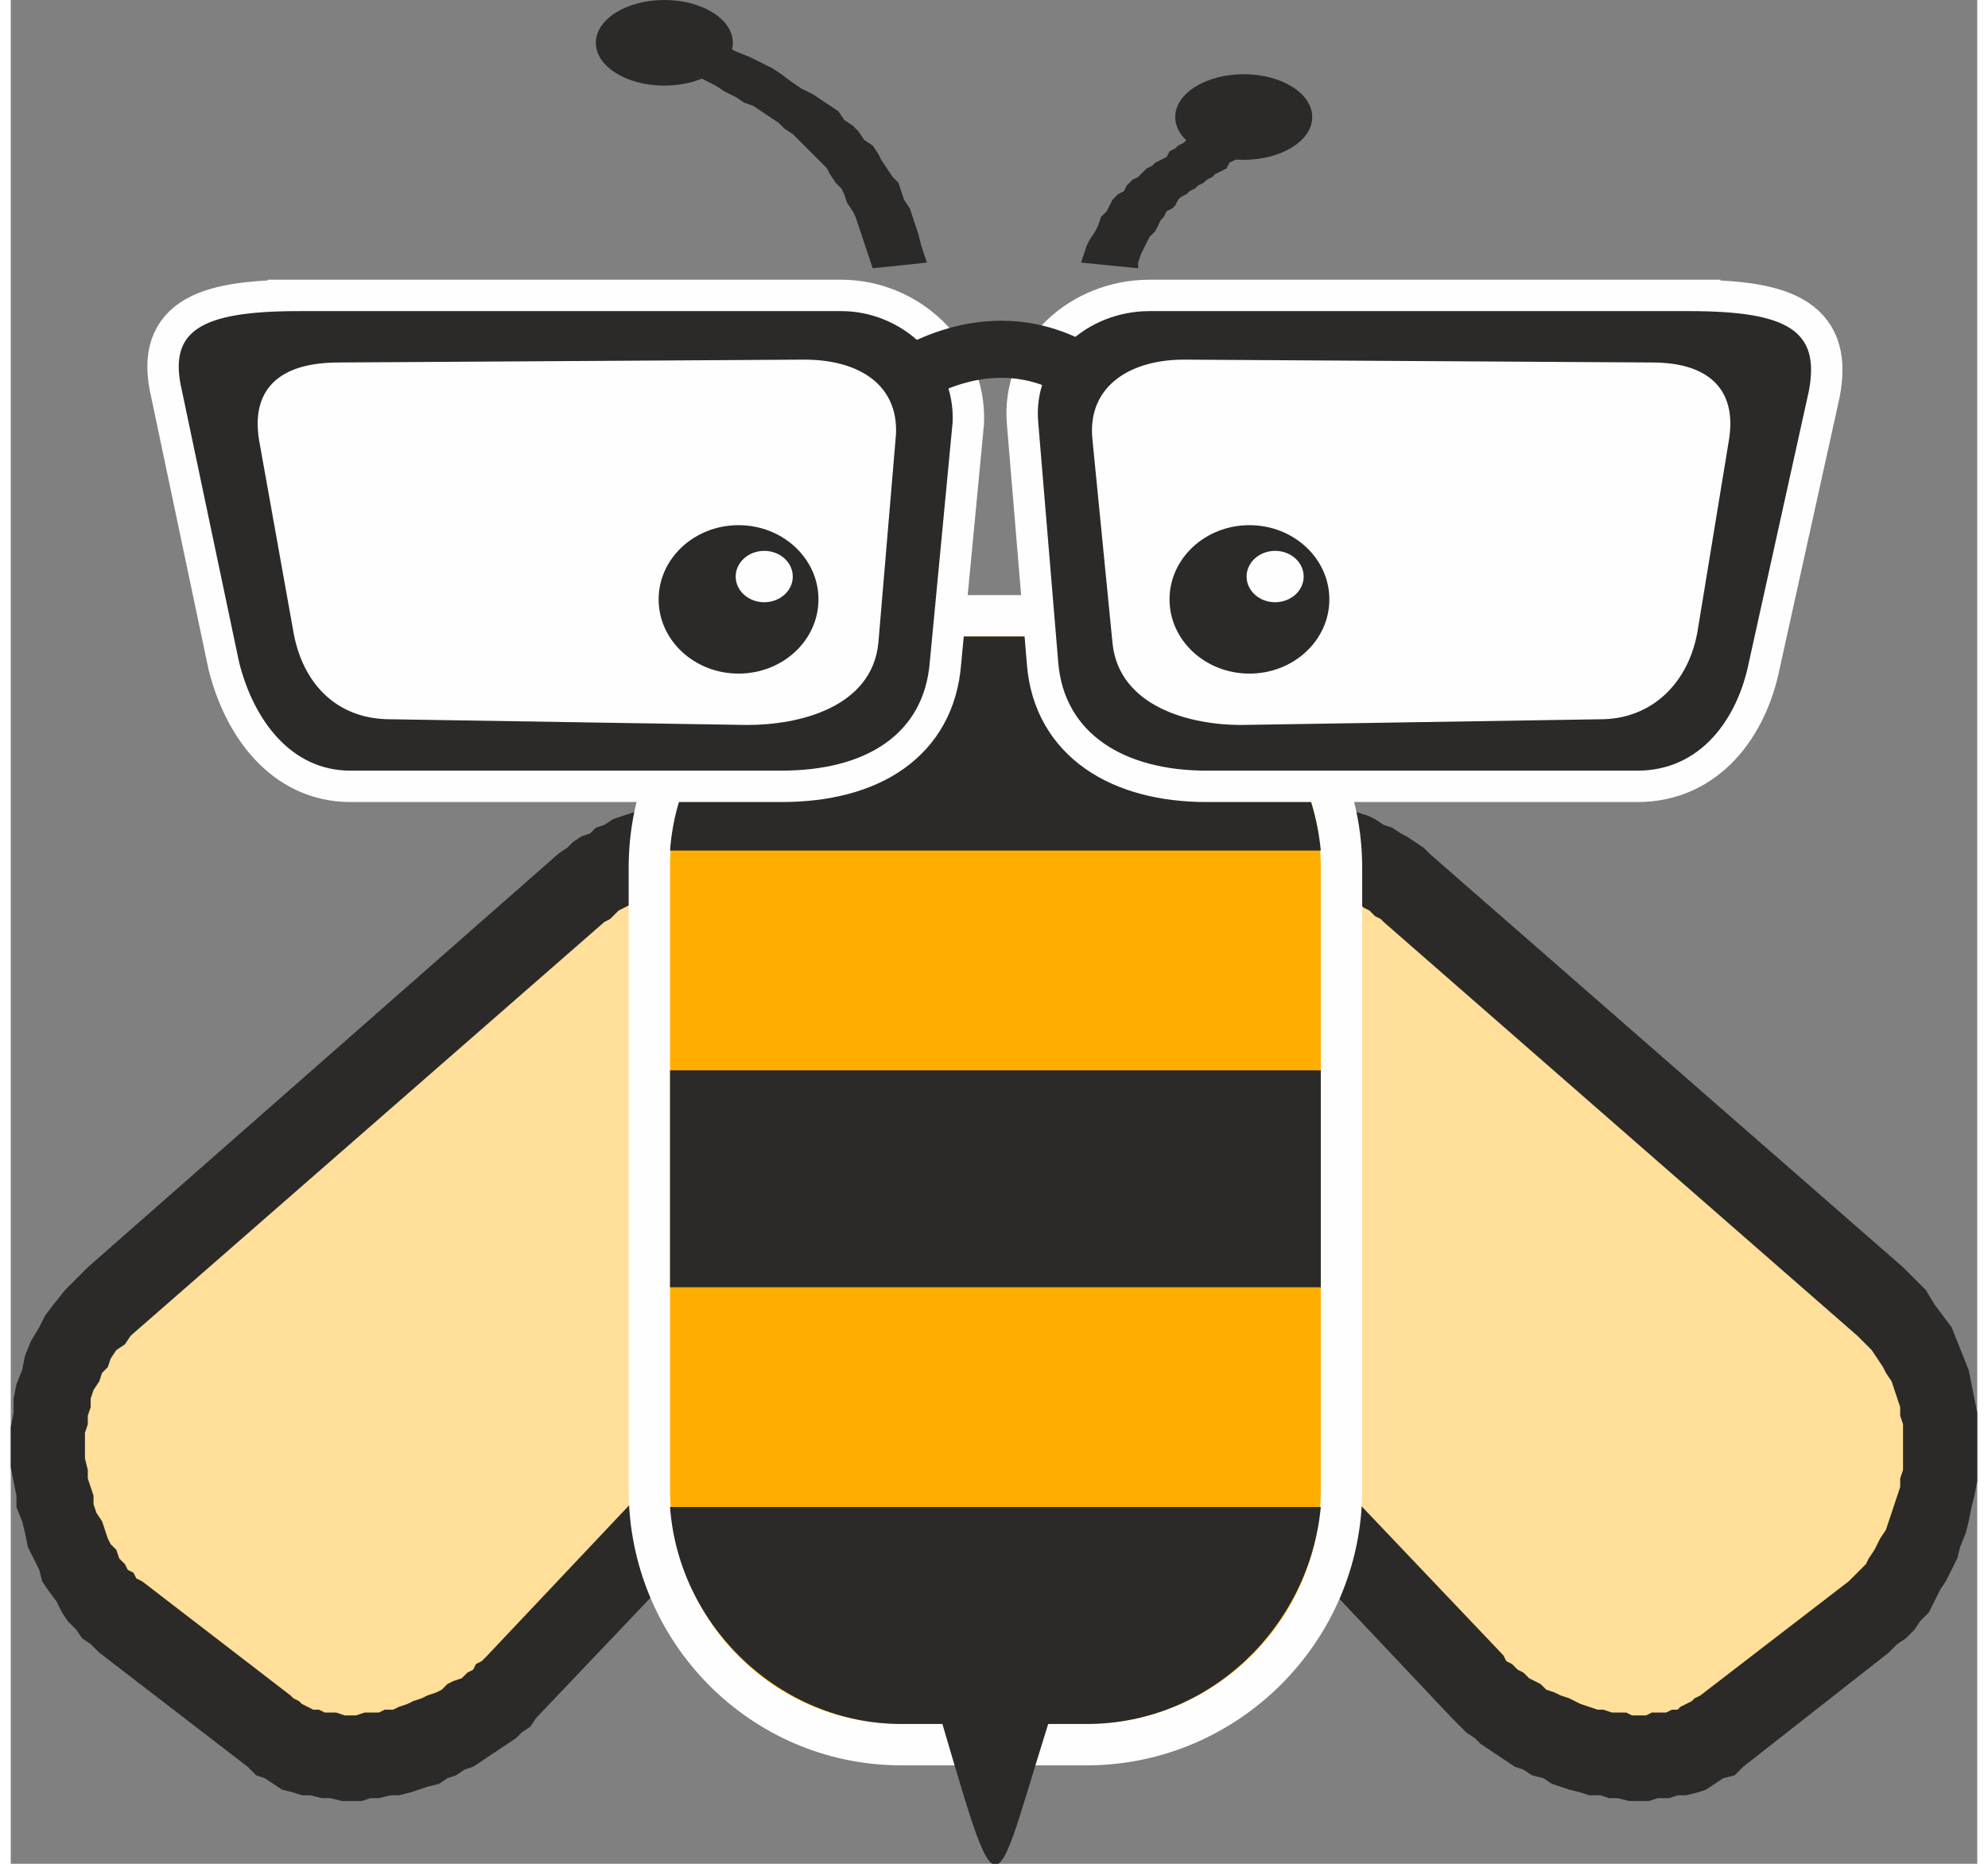 <?xml version="1.0" encoding="UTF-8"?>
<!DOCTYPE svg PUBLIC "-//W3C//DTD SVG 1.1//EN" "http://www.w3.org/Graphics/SVG/1.1/DTD/svg11.dtd">
<!-- Creator: CorelDRAW 2019 (64-Bit) -->
<svg xmlns="http://www.w3.org/2000/svg" xml:space="preserve" width="32px" height="30px" version="1.1" style="shape-rendering:geometricPrecision; text-rendering:geometricPrecision; image-rendering:optimizeQuality; fill-rule:evenodd; clip-rule:evenodd"
viewBox="0 0 6.89 6.53"
 xmlns:xlink="http://www.w3.org/1999/xlink"
 xmlns:xodm="http://www.corel.com/coreldraw/odm/2003">
 <rect x="0" y="0" width="6.89" height="6.53" fill="#808080" stroke="none"/>
 <defs>
  <style type="text/css">
   <![CDATA[
    .str2 {stroke:#FEFEFE;stroke-width:0.04;stroke-miterlimit:2.613}
    .str4 {stroke:#2B2A29;stroke-width:0.2;stroke-miterlimit:2.613}
    .str0 {stroke:#FEFEFE;stroke-width:0.29;stroke-miterlimit:2.613}
    .str1 {stroke:#FEFEFE;stroke-width:0.22;stroke-miterlimit:2.613}
    .str3 {stroke:#FEFEFE;stroke-width:0.22;stroke-miterlimit:2.613}
    .fil2 {fill:none}
    .fil5 {fill:#FEFEFE}
    .fil4 {fill:#2B2A29}
    .fil3 {fill:#FFAE00}
    .fil0 {fill:#FFDF99}
    .fil6 {fill:#2B2A29;fill-rule:nonzero}
    .fil1 {fill:#2B2A29;fill-rule:nonzero}
   ]]>
  </style>
 </defs>
 <g id="Layer_x0020_1">
  <g id="_1757648731808">
   <g>
    <g>
     <path class="fil0" d="M4.18 3.14l-0.42 0.52c-0.19,0.23 -0.18,0.6 0.02,0.82l1.36 1.43c0.21,0.22 0.62,0.34 0.85,0.16l0.52 -0.41c0.23,-0.18 0.41,-0.77 0.04,-1.1l-1.66 -1.45c-0.22,-0.19 -0.52,-0.2 -0.71,0.03z"/>
     <path id="1" class="fil1" d="M3.86 3.76l-0.19 -0.21 0.41 -0.51 0.19 0.2 -0.41 0.52zm-0.16 0.83l0 0 -0.03 -0.03 -0.02 -0.02 -0.02 -0.03 -0.02 -0.03 -0.02 -0.03 -0.01 -0.03 -0.02 -0.04 -0.01 -0.03 -0.01 -0.03 -0.02 -0.03 0 -0.04 -0.01 -0.03 -0.01 -0.04 0 -0.03 -0.01 -0.04 0 -0.03 0 -0.04 0 -0.03 0.01 -0.04 0 -0.03 0.01 -0.04 0 -0.03 0.01 -0.04 0.01 -0.03 0.01 -0.03 0.02 -0.04 0.01 -0.03 0.02 -0.03 0.01 -0.03 0.02 -0.03 0.02 -0.03 0.03 -0.03 0.19 0.21 -0.02 0.01 -0.01 0.02 -0.01 0.02 -0.01 0.02 -0.01 0.02 -0.01 0.01 -0.01 0.02 0 0.02 -0.01 0.02 0 0.02 -0.01 0.02 0 0.02 0 0.03 0 0.02 -0.01 0.02 0 0.02 0.01 0.02 0 0.02 0 0.02 0 0.02 0.01 0.02 0 0.02 0.01 0.02 0.01 0.02 0 0.02 0.01 0.02 0.01 0.01 0.01 0.02 0.01 0.02 0.02 0.02 0.01 0.01 0.01 0.02 0 0 -0.17 0.22zm1.53 1.21l-0.18 0.22 0 0 -1.35 -1.43 0.17 -0.22 1.36 1.43zm0.84 0.39l0 0 -0.03 0.03 -0.04 0.01 -0.03 0.02 -0.03 0.02 -0.03 0.01 -0.04 0.01 -0.03 0 -0.03 0.01 -0.04 0 -0.03 0.01 -0.04 0 -0.03 0 -0.04 -0.01 -0.03 0 -0.03 -0.01 -0.04 0 -0.03 -0.01 -0.04 -0.01 -0.03 -0.01 -0.03 -0.01 -0.03 -0.02 -0.04 -0.01 -0.03 -0.02 -0.03 -0.01 -0.03 -0.02 -0.03 -0.02 -0.03 -0.02 -0.03 -0.02 -0.02 -0.02 -0.03 -0.02 -0.02 -0.02 -0.03 -0.03 0.18 -0.22 0.01 0.02 0.02 0.01 0.02 0.02 0.02 0.01 0.02 0.02 0.02 0.01 0.02 0.01 0.02 0.02 0.03 0.01 0.02 0.01 0.03 0.01 0.02 0.01 0.02 0.01 0.03 0.01 0.03 0.01 0.02 0 0.03 0.01 0.02 0 0.03 0 0.02 0.01 0.02 0 0.03 0 0.02 -0.01 0.02 0 0.03 0 0.02 -0.01 0.02 0 0.01 -0.01 0.02 -0.01 0.02 -0.01 0.01 -0.01 0.02 -0.01 0 0 0.15 0.25zm0.37 -0.65l0.14 0.25 0 0 -0.51 0.4 -0.15 -0.25 0.52 -0.4zm0.19 -1.1l0 0 0.04 0.04 0.04 0.04 0.03 0.05 0.03 0.04 0.03 0.04 0.02 0.05 0.02 0.05 0.02 0.05 0.01 0.05 0.01 0.05 0.01 0.05 0 0.05 0 0.05 0 0.05 0 0.04 0 0.05 -0.01 0.05 -0.01 0.04 -0.01 0.05 -0.01 0.04 -0.02 0.05 -0.01 0.04 -0.02 0.04 -0.02 0.04 -0.02 0.03 -0.02 0.04 -0.02 0.04 -0.03 0.03 -0.02 0.03 -0.03 0.03 -0.03 0.02 -0.03 0.03 -0.14 -0.25 0.01 -0.01 0.02 -0.02 0.01 -0.01 0.02 -0.02 0.01 -0.02 0.02 -0.03 0.01 -0.02 0.01 -0.02 0.02 -0.03 0.01 -0.03 0.01 -0.03 0.01 -0.03 0.01 -0.03 0.01 -0.03 0 -0.03 0.01 -0.03 0 -0.04 0 -0.03 0 -0.03 0 -0.03 0 -0.03 -0.01 -0.03 0 -0.03 -0.01 -0.03 -0.01 -0.03 -0.01 -0.03 -0.02 -0.03 -0.01 -0.02 -0.02 -0.03 -0.02 -0.03 -0.02 -0.02 -0.03 -0.03 0 0 0.16 -0.24zm-1.82 -1.21l0.16 -0.24 0 0 1.66 1.45 -0.16 0.24 -1.66 -1.45zm-0.73 -0.19l0 0 0.03 -0.03 0.02 -0.02 0.03 -0.03 0.02 -0.02 0.03 -0.02 0.02 -0.02 0.03 -0.01 0.03 -0.02 0.03 -0.01 0.03 -0.01 0.02 -0.01 0.03 -0.01 0.03 -0.01 0.03 0 0.03 0 0.03 0 0.03 0 0.03 0 0.03 0 0.03 0.01 0.03 0 0.03 0.01 0.03 0.01 0.03 0.01 0.02 0.01 0.03 0.02 0.03 0.01 0.03 0.02 0.02 0.01 0.03 0.02 0.03 0.02 0.02 0.02 -0.16 0.24 -0.01 -0.01 -0.02 -0.01 -0.02 -0.02 -0.02 -0.01 -0.01 -0.01 -0.02 -0.01 -0.02 -0.01 -0.02 0 -0.02 -0.01 -0.02 -0.01 -0.01 0 -0.02 -0.01 -0.02 0 -0.02 0 -0.02 0 -0.01 0 -0.02 0 -0.02 0 -0.02 0 -0.01 0.01 -0.02 0 -0.02 0.01 -0.01 0 -0.02 0.01 -0.01 0.01 -0.02 0.01 -0.01 0.01 -0.02 0.01 -0.01 0.01 -0.02 0.01 -0.01 0.02 -0.02 0.01 0 0 -0.19 -0.2z"/>
    </g>
    <g>
     <path class="fil0" d="M2.71 3.14l0.42 0.52c0.19,0.23 0.19,0.6 -0.02,0.82l-1.36 1.43c-0.2,0.22 -0.61,0.34 -0.85,0.16l-0.52 -0.41c-0.23,-0.18 -0.41,-0.77 -0.04,-1.1l1.66 -1.45c0.23,-0.19 0.52,-0.2 0.71,0.03z"/>
     <path id="1" class="fil1" d="M3.04 3.76l-0.42 -0.52 0.19 -0.2 0.42 0.51 -0.19 0.21zm0.16 0.83l-0.18 -0.22 0 0 0.02 -0.02 0.01 -0.01 0.01 -0.02 0.01 -0.02 0.01 -0.02 0.01 -0.01 0.01 -0.02 0.01 -0.02 0.01 -0.02 0 -0.02 0.01 -0.02 0 -0.02 0 -0.02 0.01 -0.02 0 -0.02 0 -0.02 0 -0.02 0 -0.02 0 -0.02 0 -0.03 -0.01 -0.02 0 -0.02 -0.01 -0.02 0 -0.02 -0.01 -0.02 -0.01 -0.02 -0.01 -0.01 -0.01 -0.02 -0.01 -0.02 -0.01 -0.02 -0.01 -0.02 -0.01 -0.01 0.19 -0.21 0.02 0.03 0.02 0.03 0.02 0.03 0.02 0.03 0.01 0.03 0.02 0.03 0.01 0.04 0.01 0.03 0.01 0.03 0.01 0.04 0.01 0.03 0 0.04 0.01 0.03 0 0.04 0 0.03 0 0.04 0 0.03 0 0.04 -0.01 0.03 0 0.04 -0.01 0.03 -0.01 0.04 -0.01 0.03 -0.01 0.03 -0.02 0.03 -0.01 0.04 -0.02 0.03 -0.02 0.03 -0.01 0.03 -0.02 0.03 -0.03 0.02 -0.02 0.03 0 0zm-1.53 1.21l1.35 -1.43 0.18 0.22 -1.36 1.43 0 0 -0.17 -0.22zm-0.84 0.39l0.15 -0.25 0 0 0.01 0.01 0.02 0.01 0.01 0.01 0.02 0.01 0.02 0.01 0.02 0 0.02 0.01 0.02 0 0.02 0 0.03 0.01 0.02 0 0.02 0 0.03 -0.01 0.02 0 0.03 0 0.02 -0.01 0.03 0 0.02 -0.01 0.03 -0.01 0.02 -0.01 0.03 -0.01 0.02 -0.01 0.03 -0.01 0.02 -0.01 0.02 -0.02 0.02 -0.01 0.03 -0.01 0.02 -0.02 0.02 -0.01 0.01 -0.02 0.02 -0.01 0.02 -0.02 0.17 0.22 -0.02 0.03 -0.03 0.02 -0.02 0.02 -0.03 0.02 -0.03 0.02 -0.03 0.02 -0.03 0.02 -0.03 0.02 -0.03 0.01 -0.03 0.02 -0.03 0.01 -0.03 0.02 -0.04 0.01 -0.03 0.01 -0.03 0.01 -0.04 0.01 -0.03 0 -0.04 0.01 -0.03 0 -0.03 0.01 -0.04 0 -0.03 0 -0.04 -0.01 -0.03 0 -0.04 -0.01 -0.03 0 -0.03 -0.01 -0.04 -0.01 -0.03 -0.02 -0.03 -0.02 -0.03 -0.01 -0.03 -0.03 0 0zm-0.37 -0.65l0.52 0.4 -0.15 0.25 -0.52 -0.4 0 0 0.15 -0.25zm-0.19 -1.1l0.15 0.24 0 0 -0.02 0.03 -0.03 0.02 -0.02 0.03 -0.01 0.03 -0.02 0.02 -0.01 0.03 -0.02 0.03 -0.01 0.03 0 0.03 -0.01 0.03 0 0.03 -0.01 0.03 0 0.03 0 0.03 0 0.03 0.01 0.04 0 0.03 0.01 0.03 0.01 0.03 0 0.03 0.01 0.03 0.02 0.03 0.01 0.03 0.01 0.03 0.01 0.02 0.02 0.02 0.01 0.03 0.02 0.02 0.01 0.02 0.02 0.01 0.01 0.02 0.02 0.01 -0.15 0.25 -0.03 -0.03 -0.03 -0.02 -0.02 -0.03 -0.03 -0.03 -0.02 -0.03 -0.02 -0.04 -0.03 -0.04 -0.02 -0.03 -0.01 -0.04 -0.02 -0.04 -0.02 -0.04 -0.01 -0.05 -0.01 -0.04 -0.02 -0.05 0 -0.04 -0.01 -0.05 -0.01 -0.05 0 -0.04 0 -0.05 0 -0.05 0.01 -0.05 0 -0.05 0.01 -0.05 0.02 -0.05 0.01 -0.05 0.02 -0.05 0.03 -0.05 0.02 -0.04 0.03 -0.04 0.04 -0.05 0.04 -0.04 0.04 -0.04 0 0zm1.81 -1.21l-1.66 1.45 -0.15 -0.24 1.65 -1.45 0 0 0.16 0.24zm0.73 -0.19l-0.19 0.2 0 0 -0.01 -0.01 -0.02 -0.02 -0.01 -0.01 -0.02 -0.01 -0.01 -0.01 -0.02 -0.01 -0.01 -0.01 -0.02 -0.01 -0.01 -0.01 -0.02 0 -0.02 -0.01 -0.01 0 -0.02 -0.01 -0.02 0 -0.01 0 -0.02 0 -0.02 0 -0.02 0 -0.01 0 -0.02 0 -0.02 0.01 -0.02 0 -0.02 0.01 -0.02 0.01 -0.01 0 -0.02 0.01 -0.02 0.01 -0.02 0.01 -0.02 0.01 -0.02 0.02 -0.01 0.01 -0.02 0.01 -0.16 -0.24 0.03 -0.02 0.02 -0.02 0.03 -0.02 0.03 -0.01 0.02 -0.02 0.03 -0.01 0.03 -0.02 0.03 -0.01 0.03 -0.01 0.03 -0.01 0.02 -0.01 0.03 0 0.03 -0.01 0.03 0 0.03 0 0.03 0 0.03 0 0.03 0 0.03 0 0.03 0.01 0.03 0.01 0.03 0.01 0.03 0.01 0.03 0.01 0.02 0.02 0.03 0.01 0.03 0.02 0.02 0.02 0.03 0.02 0.02 0.03 0.03 0.02 0.02 0.03 0 0z"/>
    </g>
   </g>
   <g>
    <path class="fil2 str0" d="M3.12 2.23l0.65 0c0.45,0 0.82,0.36 0.82,0.81l0 2.18c0,0.45 -0.37,0.82 -0.82,0.82l-0.65 0c-0.45,0 -0.81,-0.37 -0.81,-0.82l0 -2.18c0,-0.45 0.36,-0.81 0.81,-0.81z"/>
    <path id="1" class="fil3" d="M3.12 2.23l0.65 0c0.45,0 0.82,0.36 0.82,0.81l0 2.18c0,0.45 -0.37,0.82 -0.82,0.82l-0.65 0c-0.45,0 -0.81,-0.37 -0.81,-0.82l0 -2.18c0,-0.45 0.36,-0.81 0.81,-0.81z"/>
   </g>
   <path class="fil4" d="M3.12 2.23l0.65 0c0.43,0 0.78,0.33 0.82,0.75l-2.28 0c0.03,-0.42 0.39,-0.75 0.81,-0.75z"/>
   <polygon class="fil4" points="4.59,3.75 4.59,4.51 2.31,4.51 2.31,3.75 "/>
   <path class="fil4" d="M4.59 5.28c-0.04,0.42 -0.39,0.76 -0.82,0.76l-0.65 0c-0.42,0 -0.78,-0.34 -0.81,-0.76l2.28 0z"/>
   <path class="fil4" d="M3.22 5.89l0.46 0.01c-0.26,0.79 -0.19,0.9 -0.46,-0.01z"/>
   <g>
    <g>
     <path class="fil2 str1" d="M1.01 1.09l1.9 0c0.21,0 0.4,0.17 0.39,0.39l-0.08 0.84c-0.02,0.25 -0.22,0.38 -0.52,0.38l-1.51 0c-0.21,0 -0.34,-0.18 -0.39,-0.38l-0.2 -0.95c-0.05,-0.21 0.06,-0.28 0.41,-0.28z"/>
     <path id="1" class="fil4" d="M1.01 1.09l1.9 0c0.21,0 0.4,0.17 0.39,0.39l-0.08 0.84c-0.02,0.25 -0.22,0.38 -0.52,0.38l-1.51 0c-0.21,0 -0.34,-0.18 -0.39,-0.38l-0.2 -0.95c-0.05,-0.21 0.06,-0.28 0.41,-0.28z"/>
    </g>
    <path class="fil5 str2" d="M1.15 1.29l1.63 -0.01c0.18,0 0.32,0.08 0.3,0.26l-0.06 0.71c-0.02,0.21 -0.26,0.27 -0.44,0.27l-1.25 -0.02c-0.18,0 -0.29,-0.12 -0.32,-0.29l-0.12 -0.67c-0.03,-0.18 0.08,-0.25 0.26,-0.25z"/>
    <ellipse class="fil4 str2" cx="2.55" cy="2.1" rx="0.3" ry="0.28"/>
    <g>
     <path class="fil2 str3" d="M5.88 1.09l-1.89 0c-0.22,0 -0.41,0.17 -0.39,0.39l0.07 0.84c0.02,0.25 0.23,0.38 0.52,0.38l1.51 0c0.22,0 0.35,-0.18 0.39,-0.38l0.21 -0.95c0.04,-0.21 -0.07,-0.28 -0.42,-0.28z"/>
     <path id="1" class="fil4" d="M5.88 1.09l-1.89 0c-0.22,0 -0.41,0.17 -0.39,0.39l0.07 0.84c0.02,0.25 0.23,0.38 0.52,0.38l1.51 0c0.22,0 0.35,-0.18 0.39,-0.38l0.21 -0.95c0.04,-0.21 -0.07,-0.28 -0.42,-0.28z"/>
    </g>
    <path class="fil5 str2" d="M5.75 1.29l-1.64 -0.01c-0.17,0 -0.32,0.08 -0.3,0.26l0.07 0.71c0.02,0.21 0.26,0.27 0.43,0.27l1.26 -0.02c0.17,0 0.29,-0.12 0.32,-0.29l0.11 -0.67c0.03,-0.18 -0.08,-0.25 -0.25,-0.25z"/>
    <ellipse class="fil4 str2" cx="4.34" cy="2.1" rx="0.3" ry="0.28"/>
   </g>
   <ellipse class="fil5" cx="2.64" cy="2.02" rx="0.1" ry="0.09"/>
   <ellipse class="fil5" cx="4.43" cy="2.02" rx="0.1" ry="0.09"/>
   <g>
    <ellipse class="fil4" cx="4.32" cy="0.41" rx="0.24" ry="0.15"/>
    <g>
     <polygon class="fil6" points="3.75,0.92 3.76,0.89 3.77,0.86 3.78,0.84 3.8,0.81 3.81,0.79 3.82,0.76 3.84,0.74 3.85,0.72 3.86,0.7 3.88,0.68 3.9,0.67 3.91,0.65 3.93,0.63 3.95,0.62 3.96,0.61 3.98,0.59 4,0.58 4.01,0.57 4.03,0.56 4.05,0.55 4.06,0.53 4.08,0.52 4.09,0.51 4.11,0.5 4.12,0.49 4.14,0.48 4.15,0.47 4.17,0.46 4.18,0.45 4.19,0.44 4.21,0.43 4.22,0.41 4.39,0.47 4.37,0.49 4.36,0.51 4.34,0.52 4.32,0.54 4.31,0.55 4.29,0.56 4.27,0.57 4.26,0.59 4.24,0.6 4.22,0.61 4.21,0.62 4.19,0.63 4.18,0.64 4.16,0.65 4.15,0.66 4.13,0.67 4.12,0.68 4.1,0.69 4.09,0.7 4.08,0.72 4.07,0.73 4.05,0.74 4.04,0.76 4.03,0.77 4.02,0.79 4.01,0.81 3.99,0.83 3.98,0.85 3.97,0.87 3.96,0.89 3.95,0.92 3.95,0.94 "/>
    </g>
    <ellipse class="fil4" cx="2.29" cy="0.15" rx="0.24" ry="0.15"/>
    <g>
     <polygon class="fil6" points="3.21,0.92 3.02,0.94 3.01,0.91 3,0.88 2.99,0.85 2.98,0.82 2.97,0.79 2.96,0.76 2.95,0.74 2.93,0.71 2.92,0.68 2.91,0.66 2.89,0.64 2.87,0.61 2.86,0.59 2.84,0.57 2.82,0.55 2.8,0.53 2.78,0.51 2.76,0.49 2.74,0.47 2.71,0.45 2.69,0.43 2.66,0.41 2.63,0.39 2.6,0.37 2.57,0.36 2.54,0.34 2.5,0.32 2.47,0.3 2.43,0.28 2.39,0.26 2.35,0.25 2.3,0.23 2.41,0.13 2.45,0.15 2.5,0.16 2.54,0.18 2.59,0.2 2.63,0.22 2.67,0.24 2.7,0.26 2.74,0.29 2.77,0.31 2.81,0.33 2.84,0.35 2.87,0.37 2.9,0.39 2.92,0.42 2.95,0.44 2.97,0.46 2.99,0.49 3.02,0.51 3.04,0.54 3.05,0.56 3.07,0.59 3.09,0.62 3.11,0.64 3.12,0.67 3.13,0.7 3.15,0.73 3.16,0.76 3.17,0.79 3.18,0.82 3.19,0.86 3.2,0.89 "/>
    </g>
   </g>
   <path class="fil2 str4" d="M3.16 1.31c0.2,-0.11 0.41,-0.12 0.6,0"/>
  </g>
 </g>
</svg>
